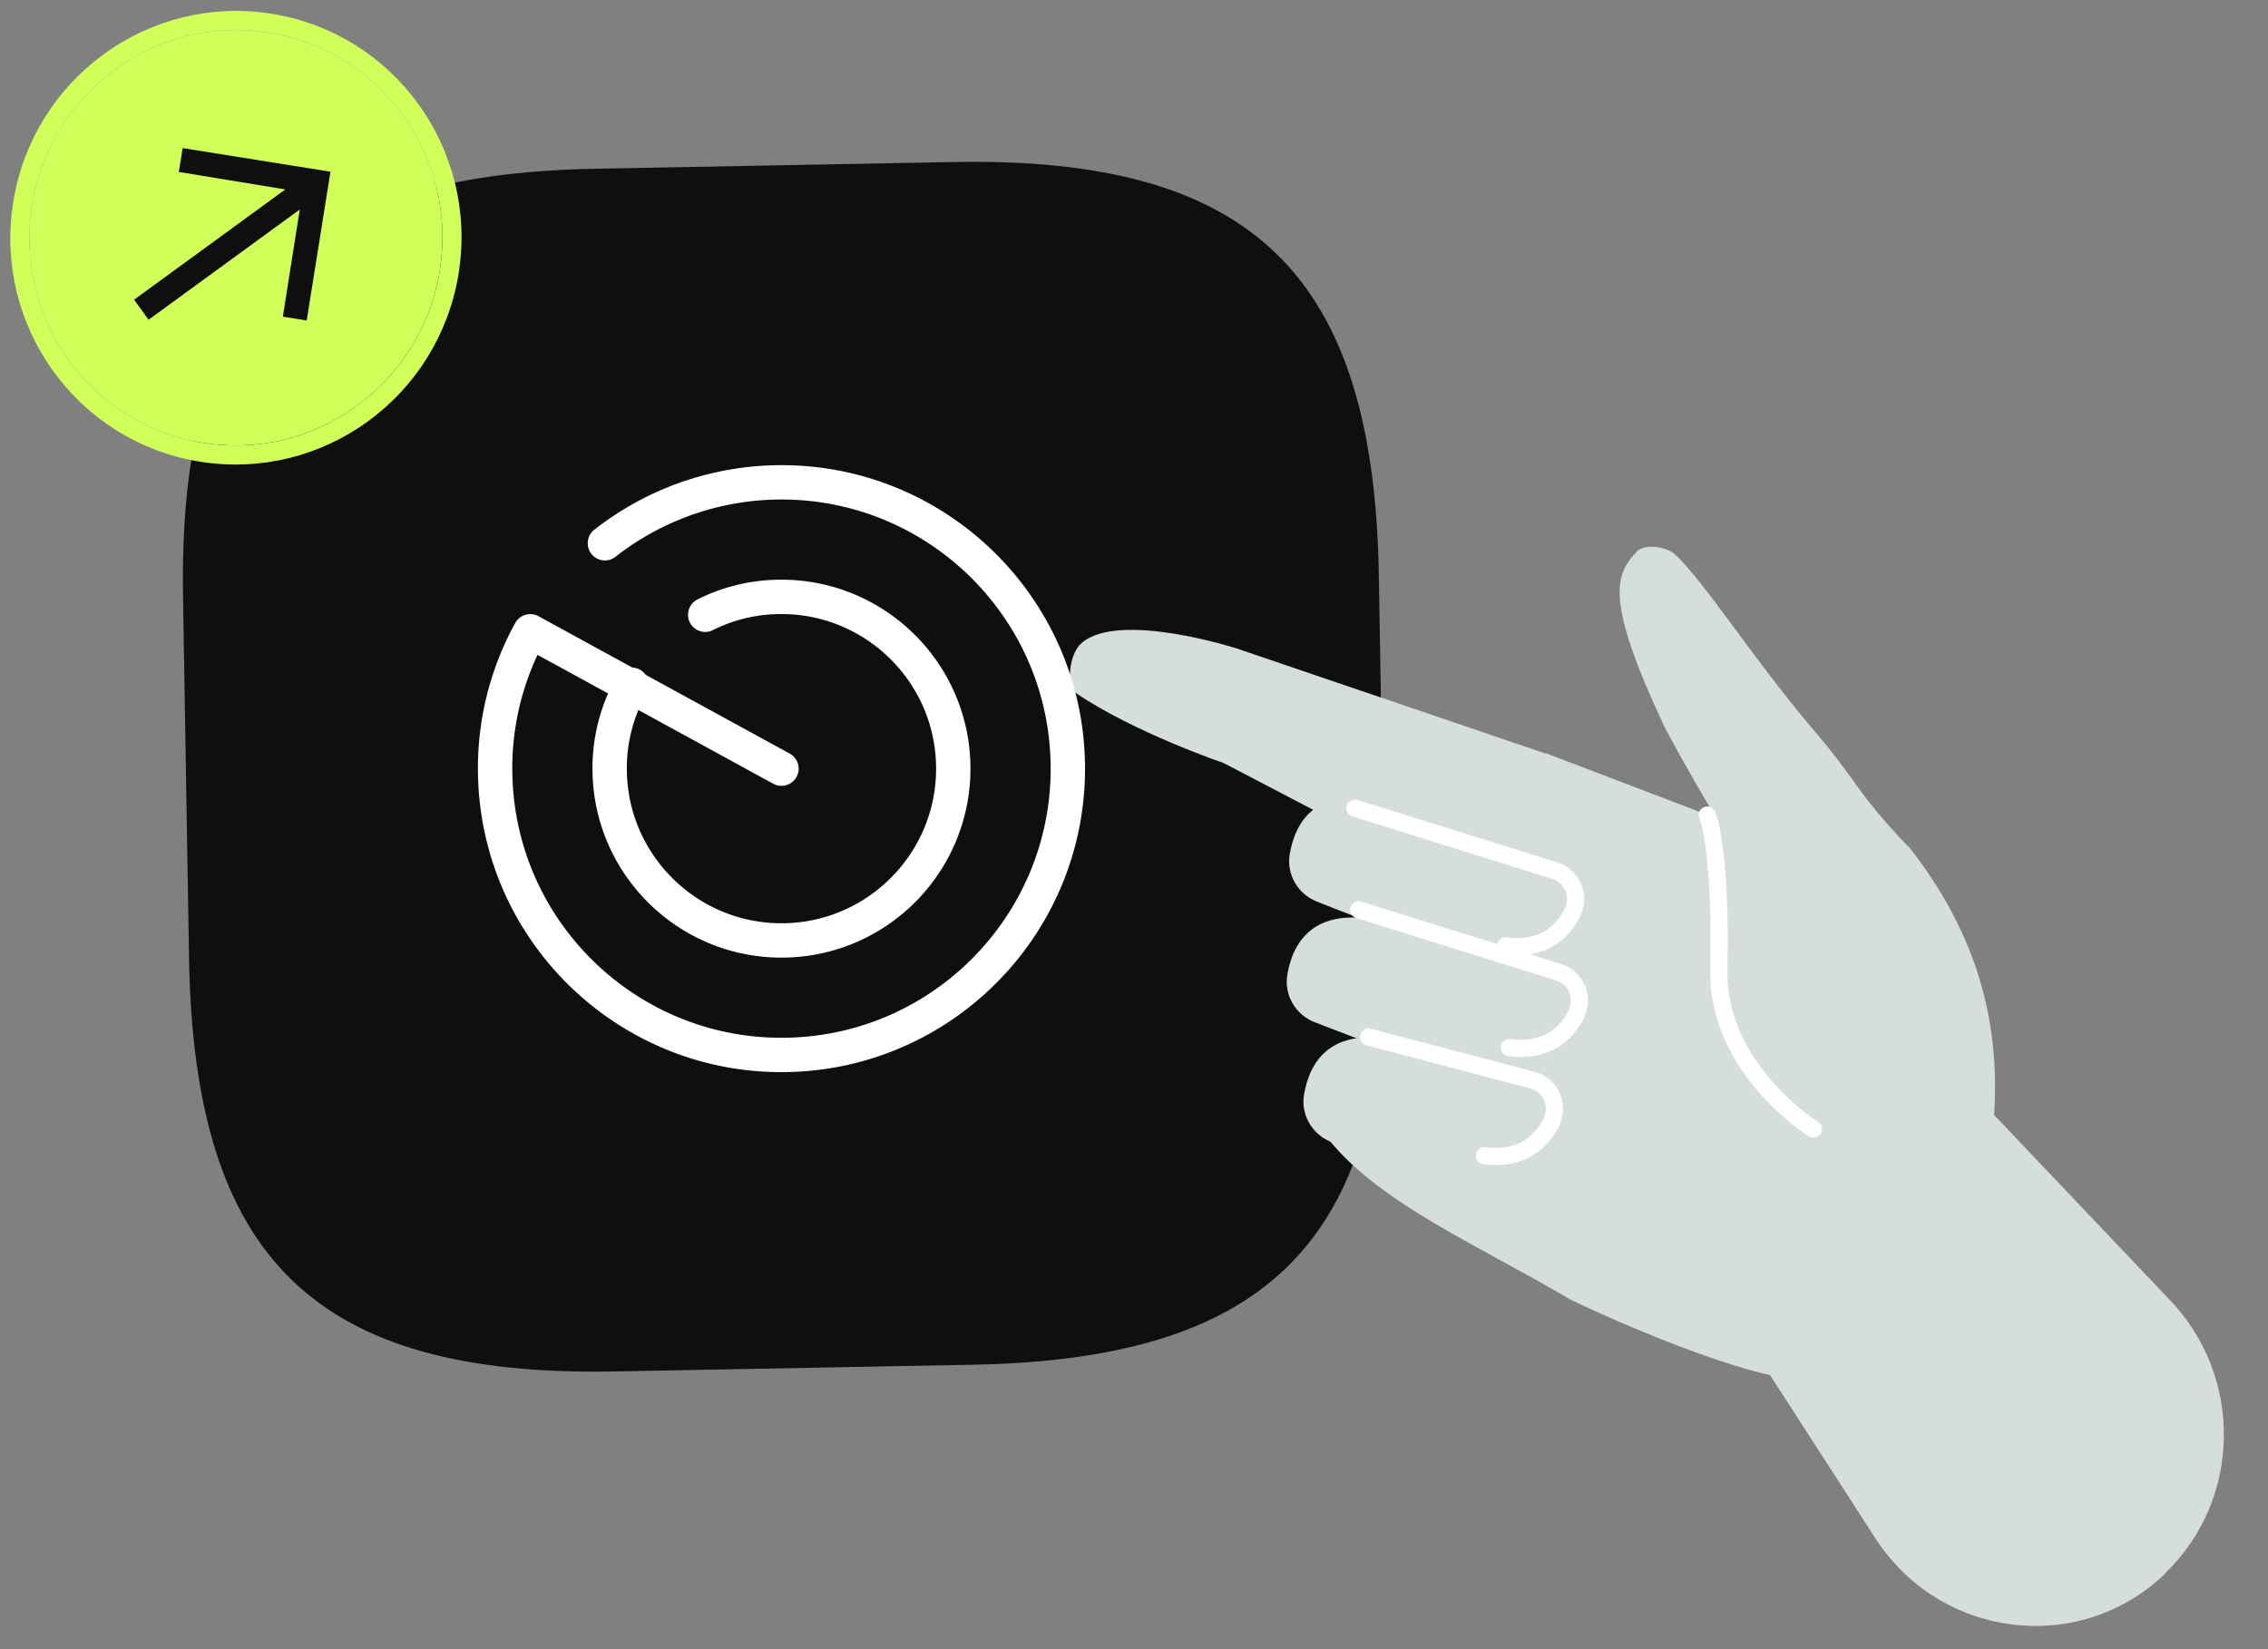 <svg width="132" height="96" fill="none" xmlns="http://www.w3.org/2000/svg"><rect width="100%" height="100%" fill="#808080" stroke="none"/><g clip-path="url(#a)"><path d="m35.768 79.834 20.88-.392c17.398-.326 24.242-7.458 23.951-24.96l-.349-21.004c-.29-17.502-7.367-24.372-24.766-24.046l-20.879.392c-17.399.327-24.242 7.458-23.952 24.96l.35 21.004c.29 17.502 7.366 24.373 24.765 24.046Z" fill="#0F0F0F"/><path d="M25.596 15.735c-1.054 6.595-7.221 11.092-13.775 10.045C5.267 24.732.808 18.536 1.863 11.94 2.917 5.346 9.084.85 15.638 1.897s11.013 7.243 9.958 13.838Z" fill="#D0FF59"/><path d="m8.647 18.613-.841-1.169 8.8-6.417-6.198-1.018.222-1.388 8.604 1.375-1.384 8.66-1.388-.223.985-6.237-8.8 6.417Z" fill="#0F0F0F"/><path d="M11.733 26.328c6.86 1.097 13.31-3.61 14.412-10.505 1.102-6.895-3.56-13.378-10.42-14.474C8.867.252 2.417 4.959 1.316 11.854.211 18.748 4.872 25.232 11.732 26.328Z" stroke="#D0FF59" stroke-width="1.11"/><path d="M114.263 75.8c.565-5.851 5.378-15.713-3.218-26.576l-11.193 10.28L114.263 75.8Z" fill="#D6DDDD"/><path d="m106.53 80.272 8.064-4.101-8.184-26.056-16.414-6.26-12.582 22.578c3.018 3.679 8.764 6.13 13.943 9.193.017.03 11.721 5.653 15.173 4.646Z" fill="#D6DDDD"/><path d="m112.026 60.657 14.307 15.066c4.208 4.436 4.132 11.493-.239 15.778-.043.065-.103.1-.145.165-4.995 4.728-13.038 3.7-16.803-2.124l-12.13-18.795 15.01-10.09Zm-23.139-7.009-17.674-9.233s-5.194-1.764-8.579-4.061c-.597-.417-.43-2.288.321-2.928 2.193-1.885 9.039.327 9.039.327l18.015 6.132-1.122 9.763Z" fill="#D6DDDD"/><path d="M76.609 52.469c-1.094-.45-1.75-1.599-1.541-2.768.321-1.88 1.592-4.194 6.043-2.963 7.109 1.977 11.735 4.073 11.735 4.073s-1.476 6.142-5.63 5.22c-3.04-.644-8.071-2.543-10.607-3.562Z" fill="#D6DDDD"/><path d="M76.468 59.485c-1.094-.45-1.75-1.598-1.54-2.768.32-1.88 1.59-4.194 6.042-2.963 7.11 1.977 11.735 4.074 11.735 4.074s-1.476 6.14-5.63 5.22c-3.04-.645-8.041-2.562-10.607-3.563Z" fill="#D6DDDD"/><path d="M77.441 66.46c-1.094-.449-1.75-1.597-1.541-2.767.321-1.88 1.592-4.194 6.042-2.962 7.11 1.976 11.736 4.073 11.736 4.073s-1.476 6.14-5.63 5.22c-3.01-.662-8.041-2.561-10.607-3.563Z" fill="#D6DDDD"/><path d="m78.86 47.046 11.649 3.641c1.025.329 1.497 1.504.983 2.49-.57 1.097-1.712 2.167-3.863 1.891m-8.546-2.106 11.648 3.64c1.025.33 1.497 1.505.984 2.49-.57 1.098-1.713 2.168-3.864 1.892m-8.194-.616 9.618 2.528c1.025.329 1.497 1.504.983 2.49-.57 1.097-1.712 2.167-3.864 1.891" stroke="#fff" stroke-miterlimit="10" stroke-linecap="round" stroke-linejoin="round"/><path d="M111.016 49.238c-3.102-3.268-2.783-3.615-5.542-6.841-3.242-3.791-6.243-8.488-7.964-10.104-.46-.456-1.788-.689-2.253-.176-1.266 1.344-1.847 2.77 1.539 10.024.125.29 1.568 2.954 2.991 5.307l2.92 14.257 8.309-12.467Z" fill="#D6DDDD"/><path d="M99.367 47.447s.817 1.78.674 8.998c-.138 5.763 5.501 9.283 5.501 9.283" stroke="#fff" stroke-miterlimit="10" stroke-linecap="round" stroke-linejoin="round"/><path d="M35.206 31.624a16.652 16.652 0 0 1 9.928-3.543c9.198-.192 16.82 7.116 17.012 16.314.193 9.198-7.116 16.82-16.314 17.012-9.198.193-16.82-7.115-17.012-16.313a16.52 16.52 0 0 1 2.042-8.345l14.62 7.995" stroke="#fff" stroke-width="2" stroke-miterlimit="10" stroke-linecap="round" stroke-linejoin="round"/><path d="M36.762 39.86a9.867 9.867 0 0 0-1.277 5.094c.115 5.516 4.692 9.904 10.207 9.788 5.516-.115 9.904-4.691 9.788-10.207-.115-5.515-4.691-9.904-10.207-9.788a9.805 9.805 0 0 0-4.229 1.039" stroke="#fff" stroke-width="2" stroke-miterlimit="10" stroke-linecap="round" stroke-linejoin="round"/></g><defs><clipPath id="a"><path fill="#fff" d="M0 0h132v96H0z"/></clipPath></defs></svg>
